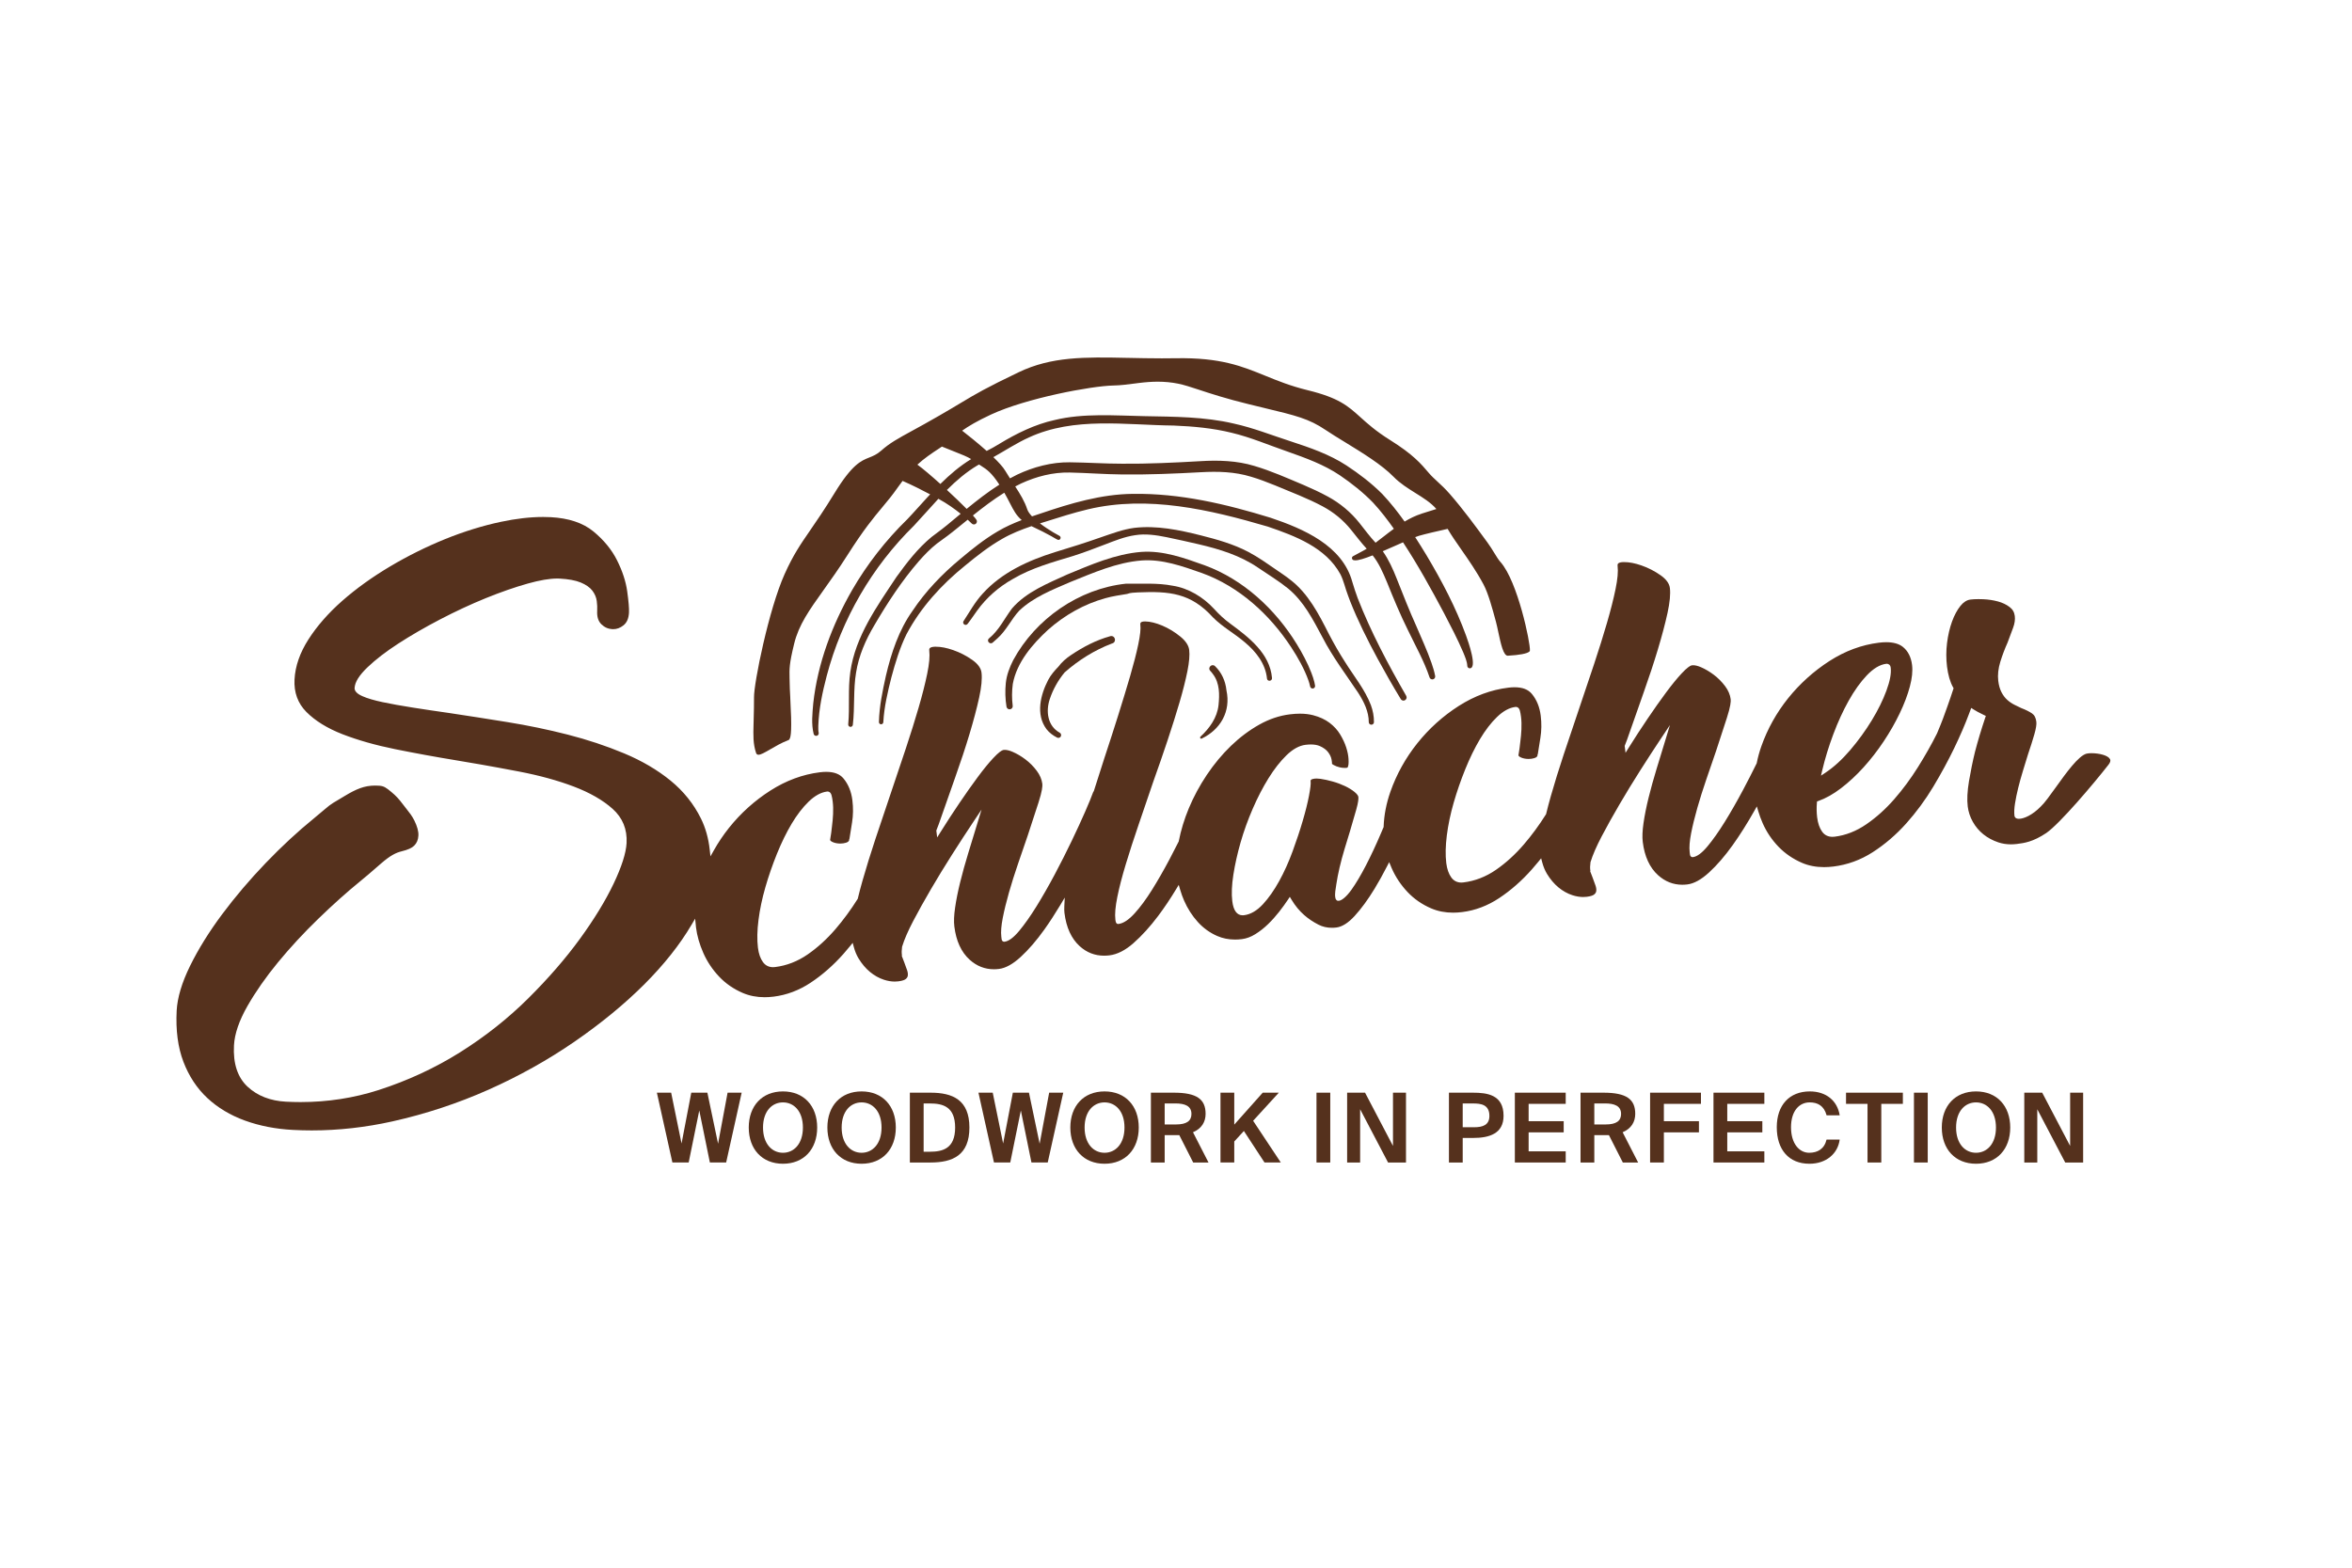<?xml version="1.0" encoding="UTF-8"?><svg id="Ebene_1" xmlns="http://www.w3.org/2000/svg" viewBox="0 0 850.39 566.93"><defs><style>.cls-1{fill:#55311d;stroke-width:0px;}</style></defs><path class="cls-1" d="m762.84,274.49c-.64-1.32-3.88-2.11-6.63-2.11-.72,0-1.34.06-1.76.16-2.93.71-7.47,7.04-11.11,12.13-2.19,3.05-4.08,5.69-5.49,7.01-2.97,3.06-6.1,4.43-7.89,4.43-1.37,0-1.58-.83-1.61-1.09-.15-1.22-.08-2.75.21-4.54.28-1.75.67-3.63,1.15-5.57.48-1.95,1.05-4,1.69-6.09.64-2.09,1.25-4.07,1.82-5.93.92-2.71,1.7-5.16,2.32-7.32.59-2.07.84-3.6.72-4.55-.18-1.45-.69-2.44-1.58-3.04-1.02-.68-2.32-1.33-3.85-1.91h-.03s-.02-.02-.02-.02c-.74-.34-1.54-.73-2.45-1.19-.92-.46-1.79-1.05-2.58-1.76-.82-.73-1.53-1.67-2.11-2.81-.57-1.13-.96-2.5-1.15-4.08-.26-2.13,0-4.46.76-6.93.74-2.38,1.62-4.7,2.61-6.9.74-1.96,1.41-3.75,2.01-5.39.56-1.51.76-2.93.6-4.21-.17-1.38-.79-2.46-1.91-3.29-1.2-.9-2.62-1.57-4.23-2-1.65-.44-3.41-.71-5.23-.79-.61-.03-1.21-.04-1.76-.04-1.1,0-2.09.05-2.93.16-1.28.16-2.5.93-3.6,2.3-1.18,1.47-2.21,3.38-3.04,5.67-.84,2.32-1.45,4.94-1.8,7.77-.35,2.83-.35,5.71,0,8.54.18,1.44.46,2.83.83,4.14.37,1.27.83,2.4,1.37,3.35l.17.29-.1.32c-.33,1.05-.66,2.05-.99,2.97-.33.93-.71,2.03-1.14,3.28-.43,1.27-.97,2.76-1.61,4.45-.54,1.43-1.26,3.2-2.12,5.26v.02s-.02.02-.02.02l-.05.1-.05.11c-1.94,3.87-4.24,7.92-6.82,12.04-2.59,4.13-5.46,8.02-8.54,11.54-3.08,3.54-6.47,6.59-10.06,9.06-3.64,2.51-7.5,4.03-11.49,4.52-.28.03-.55.05-.81.05-1.59,0-2.84-.62-3.72-1.85-.94-1.29-1.54-3.04-1.81-5.19-.21-1.72-.24-3.49-.09-5.25l.04-.5.48-.17c2.65-.93,5.41-2.48,8.2-4.61,2.81-2.15,5.55-4.69,8.15-7.56,2.6-2.88,5.06-6.04,7.29-9.4,2.23-3.35,4.18-6.77,5.8-10.16,1.61-3.37,2.84-6.61,3.65-9.65.8-2.99,1.07-5.61.8-7.79-.35-2.86-1.47-5.07-3.33-6.56-1.4-1.12-3.42-1.69-6-1.69-.83,0-1.73.06-2.68.18-6.2.76-12.2,2.99-17.84,6.61-5.67,3.65-10.69,8.17-14.93,13.43-4.23,5.27-7.5,11.13-9.72,17.43-.68,1.93-1.24,3.95-1.65,6.01l-.02.1-.04.09c-1.55,3.16-3.21,6.4-4.93,9.63-2.22,4.17-4.44,8.05-6.6,11.53-2.18,3.51-4.26,6.45-6.18,8.76-2.06,2.47-3.81,3.77-5.35,3.96h-.05s-.06,0-.06,0c-.37,0-.84-.24-.92-.94l-.11-.92c-.2-1.67-.03-3.94.52-6.75.54-2.76,1.3-5.86,2.25-9.2.95-3.33,2.05-6.83,3.27-10.37,1.22-3.55,2.39-6.96,3.51-10.23,1.49-4.56,2.79-8.54,3.9-11.95,1.32-4.08,1.48-5.93,1.38-6.75-.2-1.61-.88-3.21-2.02-4.73-1.18-1.57-2.55-2.95-4.06-4.09-1.52-1.15-3.08-2.07-4.62-2.74-1.12-.49-2.09-.73-2.88-.73-.21,0-.41.02-.6.05-.57.19-1.65.86-3.59,2.95-1.66,1.78-3.55,4.1-5.6,6.87-2.07,2.79-4.3,5.95-6.62,9.38-2.32,3.42-4.63,6.98-6.87,10.56l-1.16,1.86-.27-2.18-.02-.13-.02-.19.07-.18.81-2.11c2.03-5.83,4.04-11.54,5.96-16.96,1.98-5.57,3.72-10.85,5.18-15.7,1.45-4.83,2.62-9.24,3.47-13.12.83-3.81,1.12-6.85.85-9.04-.2-1.62-1.32-3.16-3.33-4.58-2.14-1.51-4.48-2.72-6.97-3.58-2.3-.8-4.38-1.2-6.19-1.2-.13,0-.26,0-.4,0-.91.03-1.57.22-1.84.54-.06.07-.23.27-.17.81.25,2.04,0,4.81-.75,8.46-.73,3.54-1.77,7.64-3.09,12.18-1.32,4.53-2.88,9.52-4.64,14.83-1.73,5.23-3.55,10.65-5.41,16.11-1.79,5.27-3.61,10.67-5.55,16.52-1.78,5.37-3.36,10.47-4.7,15.18-.63,2.22-1.2,4.38-1.69,6.41l-.03.12-.07.11c-2.46,3.91-5.15,7.57-8,10.88-3.08,3.58-6.46,6.66-10.05,9.14-3.64,2.51-7.59,4.04-11.75,4.55-.25.03-.51.05-.75.05-1.54,0-2.76-.62-3.65-1.85-.93-1.29-1.54-3.03-1.81-5.18-.35-2.87-.28-6.25.2-10.06.48-3.8,1.32-7.77,2.48-11.8,1.16-4.03,2.57-8.1,4.19-12.11,1.62-4,3.4-7.66,5.31-10.86,1.92-3.22,3.99-5.92,6.15-8,2.23-2.16,4.48-3.39,6.67-3.65.06,0,.11-.01.17-.01.4,0,1.11.18,1.44,1.35.17.61.31,1.37.42,2.28.17,1.36.21,2.87.14,4.48-.08,1.58-.21,3.09-.4,4.48-.16,1.62-.38,3.21-.64,4.68l-.04.24c.04.18.17.37.54.58.67.38,1.5.62,2.46.7.23.02.47.03.69.03.72,0,1.42-.1,2.06-.3.78-.24,1.03-.59,1.13-.87-.03-.27.04-.47.13-.6.2-1.28.51-3.22.93-5.83.42-2.61.46-5.32.12-8.05-.38-3.11-1.45-5.75-3.19-7.86-1.34-1.63-3.4-2.42-6.29-2.42-.7,0-1.46.05-2.26.15-6.2.76-12.23,2.99-17.91,6.62-5.71,3.65-10.75,8.19-14.98,13.5-4.23,5.31-7.5,11.2-9.71,17.49-1.48,4.21-2.31,8.47-2.45,12.64v.14s-.06.13-.06.13l-.11.25c-.28.66-.56,1.33-.85,2-1.77,4.14-3.58,8.02-5.39,11.52-1.82,3.51-3.57,6.46-5.22,8.78-1.79,2.51-3.69,4.14-4.84,4,0,0-.36.04-.67-.35-.2-.26-.25-.35-.34-.84-.24-1.37.1-2.94.38-4.83.27-1.82.66-3.83,1.16-5.98.5-2.14,1.09-4.35,1.76-6.57.64-2.16,1.3-4.32,1.96-6.43.89-2.97,1.66-5.64,2.3-7.91.78-2.75.85-4.03.78-4.63-.04-.34-.31-.93-1.34-1.78-.93-.77-2.09-1.49-3.45-2.14-1.37-.65-2.88-1.22-4.48-1.67-1.61-.45-3.1-.78-4.42-.97-.51-.07-.98-.11-1.41-.11-.6,0-1.12.07-1.55.21-.62.21-.64.48-.61.78.11.88-.09,2.61-.6,5.28-.49,2.57-1.25,5.62-2.27,9.08-1.01,3.45-2.24,7.14-3.64,10.96-1.41,3.86-3.04,7.48-4.85,10.76-1.82,3.31-3.8,6.13-5.88,8.38-2.17,2.35-4.48,3.69-6.86,3.98-.16.02-.31.03-.46.03-2.09,0-3.36-1.72-3.77-5.13-.32-2.62-.19-5.85.4-9.59.58-3.71,1.46-7.64,2.62-11.69,1.16-4.05,2.64-8.14,4.39-12.17,1.74-4.02,3.66-7.72,5.7-11,2.04-3.29,4.21-6.06,6.44-8.24,2.31-2.26,4.64-3.55,6.92-3.83.68-.08,1.32-.13,1.92-.13,1.3,0,2.41.2,3.31.6,1.3.58,2.3,1.32,2.96,2.2.66.88,1.08,1.78,1.24,2.68.14.81.18,1.26.15,1.55.08.07.25.2.58.39.66.37,1.39.65,2.19.84.62.15,1.23.22,1.83.22.17,0,.34,0,.52-.02.24-.02.41-.06.53-.14l.19-.52c.11-.32.23-1.01.14-2.54-.07-1.26-.35-2.67-.84-4.2-.49-1.53-1.23-3.12-2.2-4.72-.95-1.57-2.24-2.98-3.84-4.19-1.59-1.2-3.58-2.12-5.92-2.73-1.42-.37-3.03-.56-4.77-.56-1.14,0-2.36.08-3.64.24-3.76.46-7.48,1.71-11.06,3.72-3.6,2.02-7.05,4.6-10.23,7.67-3.19,3.08-6.13,6.61-8.73,10.49-2.6,3.88-4.8,7.97-6.54,12.15-1.62,3.91-2.84,7.9-3.61,11.85l-.02.1-.05.09c-1.08,2.15-2.18,4.3-3.29,6.39-2.11,3.97-4.24,7.68-6.33,11.03-2.11,3.37-4.21,6.22-6.24,8.45-2.16,2.38-4.08,3.65-5.88,3.87h-.05s-.05,0-.05,0c-.82,0-.93-.92-1.01-1.59-.24-1.93,0-4.69.71-8.19.69-3.44,1.73-7.43,3.07-11.86,1.34-4.43,2.9-9.24,4.63-14.29,1.93-5.64,3.66-10.7,5.28-15.48,1.81-5.06,3.56-10.1,5.19-15,1.65-4.96,3.1-9.58,4.32-13.73,1.22-4.17,2.18-7.96,2.85-11.29.65-3.25.87-5.84.64-7.68-.2-1.63-1.28-3.26-3.21-4.83-2.04-1.66-4.24-2.99-6.53-3.96-2.28-.96-4.34-1.47-6.12-1.5h-.12c-.76,0-1.3.14-1.53.4-.05.06-.22.24-.15.79.19,1.51-.07,3.87-.77,7.2-.67,3.2-1.66,7.02-2.92,11.36-1.27,4.33-2.72,9.1-4.31,14.17-1.61,5.12-3.31,10.39-5.06,15.67-1.13,3.46-2.31,7.16-3.72,11.64l-.04.14-.09.11c-.07.09-.13.19-.17.3-.54,1.52-1.5,3.87-2.86,6.98-1.35,3.09-2.99,6.66-4.89,10.62-1.88,3.93-3.96,8.03-6.17,12.2-2.23,4.18-4.45,8.05-6.6,11.53-2.18,3.51-4.26,6.45-6.18,8.76-2.06,2.47-3.81,3.77-5.35,3.96h-.05s-.06,0-.06,0c-.37,0-.84-.24-.92-.93l-.11-.93c-.2-1.67-.03-3.94.52-6.75.54-2.76,1.3-5.86,2.25-9.2.95-3.33,2.05-6.82,3.27-10.37,1.22-3.55,2.39-6.96,3.51-10.23,1.49-4.56,2.79-8.54,3.9-11.94,1.32-4.08,1.48-5.93,1.38-6.75-.2-1.61-.88-3.21-2.02-4.73-1.18-1.57-2.55-2.95-4.06-4.09-1.52-1.15-3.08-2.07-4.62-2.74-1.12-.49-2.09-.73-2.88-.73-.21,0-.41.02-.6.05-.57.19-1.65.86-3.59,2.95-1.66,1.78-3.55,4.09-5.6,6.87-2.07,2.79-4.3,5.95-6.62,9.38-2.32,3.42-4.63,6.98-6.87,10.56l-1.16,1.86-.27-2.18-.02-.13-.02-.19.07-.18.81-2.11c2.03-5.82,4.03-11.53,5.96-16.96,1.98-5.57,3.72-10.85,5.18-15.7,1.45-4.83,2.62-9.24,3.47-13.12.83-3.8,1.12-6.85.85-9.04-.2-1.62-1.32-3.16-3.33-4.58-2.14-1.51-4.48-2.72-6.97-3.58-2.3-.8-4.38-1.2-6.19-1.2-.13,0-.26,0-.39,0-.91.03-1.57.22-1.84.54-.06.07-.23.27-.17.81.25,2.04,0,4.81-.75,8.46-.73,3.55-1.77,7.65-3.09,12.18-1.32,4.54-2.88,9.53-4.64,14.83-1.72,5.19-3.54,10.61-5.41,16.11-1.77,5.21-3.59,10.61-5.55,16.52-1.78,5.37-3.36,10.48-4.7,15.18-.63,2.21-1.2,4.37-1.69,6.41l-.03.12-.07.11c-2.46,3.91-5.15,7.57-8,10.88-3.08,3.58-6.46,6.66-10.05,9.14-3.64,2.51-7.59,4.04-11.75,4.55-.25.03-.51.05-.75.05-1.53,0-2.76-.62-3.65-1.85-.94-1.29-1.54-3.03-1.81-5.18-.35-2.86-.29-6.25.2-10.06.48-3.79,1.32-7.77,2.48-11.8,1.16-4.03,2.57-8.1,4.19-12.11,1.62-4,3.4-7.66,5.31-10.86,1.92-3.22,3.99-5.91,6.15-8,2.23-2.16,4.48-3.39,6.67-3.66.06,0,.11-.01.17-.01.4,0,1.11.18,1.44,1.35.17.61.31,1.38.42,2.28.17,1.36.21,2.87.14,4.48-.08,1.58-.21,3.08-.4,4.48-.16,1.62-.38,3.21-.64,4.68l-.04.24c.04.18.17.37.54.58.67.38,1.5.62,2.46.7.23.02.47.03.69.03.72,0,1.42-.1,2.06-.3.78-.24,1.03-.59,1.13-.87-.03-.27.04-.46.13-.6.2-1.28.51-3.22.93-5.83.42-2.61.46-5.32.12-8.05-.38-3.11-1.45-5.75-3.19-7.86-1.34-1.63-3.4-2.42-6.29-2.42-.7,0-1.46.05-2.26.15-6.2.76-12.23,2.99-17.91,6.62-5.71,3.65-10.75,8.19-14.98,13.5-2.05,2.58-3.9,5.33-5.49,8.17l-1.19,2.12-.27-2.42c-.45-4.13-1.52-7.92-3.17-11.26-2.62-5.3-6.33-9.92-11.02-13.74-4.73-3.85-10.36-7.16-16.74-9.82-6.41-2.68-13.27-4.96-20.38-6.78-7.12-1.82-14.44-3.34-21.76-4.52-7.33-1.19-14.39-2.29-20.99-3.28-4.72-.67-9.23-1.34-13.4-2-4.13-.65-7.75-1.3-10.77-1.94-3.07-.65-5.51-1.36-7.23-2.12-.75-.33-3.02-1.32-2.94-2.99.11-2.16,1.66-4.63,4.73-7.56,2.91-2.78,6.66-5.66,11.14-8.56,4.46-2.89,9.53-5.82,15.06-8.71,5.53-2.88,11.07-5.46,16.47-7.66,5.4-2.19,10.52-3.98,15.23-5.3,4.29-1.2,7.85-1.81,10.59-1.81.31,0,.61,0,.91.02,3.19.17,5.75.64,7.62,1.41,1.91.79,3.33,1.79,4.22,2.96.89,1.17,1.42,2.44,1.59,3.76.16,1.22.21,2.42.15,3.54-.11,2.15.38,3.73,1.5,4.83,1.15,1.13,2.46,1.71,4,1.79.1,0,.2,0,.3,0,1.32,0,2.53-.45,3.7-1.38,1.23-.98,1.89-2.49,2-4.64.08-1.44-.14-4.02-.64-7.64-.5-3.59-1.74-7.39-3.69-11.27-1.94-3.86-4.83-7.38-8.61-10.47-3.73-3.04-8.89-4.76-15.35-5.1-.9-.05-1.83-.07-2.76-.07-4.66,0-9.8.59-15.3,1.76-6.62,1.41-13.4,3.51-20.16,6.25-6.77,2.75-13.46,6.07-19.89,9.89-6.43,3.82-12.24,8-17.27,12.42-5.01,4.41-9.13,9.11-12.24,13.97-3.08,4.81-4.77,9.68-5.02,14.46-.25,4.69,1.2,8.65,4.3,11.77,3.18,3.2,7.57,5.91,13.04,8.04,5.54,2.15,11.95,3.97,19.06,5.41,7.17,1.45,14.67,2.82,22.3,4.07l.46.08c3.81.63,10.89,1.81,21.98,3.93,7.37,1.41,14.04,3.24,19.81,5.43,5.82,2.21,10.55,4.92,14.05,8.06,3.62,3.24,5.32,7.39,5.06,12.35-.19,3.63-1.78,8.6-4.71,14.76-2.91,6.11-7.01,12.82-12.18,19.93-5.17,7.11-11.48,14.37-18.74,21.58-7.28,7.22-15.55,13.76-24.58,19.43-9.03,5.67-18.96,10.27-29.49,13.66-8.95,2.88-18.43,4.34-28.16,4.34-1.75,0-3.54-.05-5.31-.14-5.64-.3-10.31-2.12-13.87-5.43-3.6-3.35-5.26-8.37-4.91-14.92.22-4.18,1.86-8.97,4.87-14.24,2.98-5.2,6.7-10.53,11.08-15.85,4.38-5.32,9.27-10.61,14.54-15.71,5.25-5.09,10.37-9.67,15.23-13.63q2.4-1.96,2.81-2.34c.42-.4.52-.44,4.66-4.03,3.44-2.98,5.41-3.9,7.48-4.41,2.26-.56,3.64-1.18,4.48-2.02.95-.94,1.45-2.14,1.53-3.68.08-1.47-.42-3.3-1.47-5.43-.8-1.61-1.73-2.79-2.82-4.16-.38-.48-.79-.99-1.2-1.54-1.64-2.18-2.57-3.17-4.3-4.62-1.83-1.53-2.67-2.12-4.29-2.25-.52-.04-1.02-.06-1.5-.06-3.96,0-6.86,1.21-11.28,3.89-4.07,2.47-4.39,2.44-7.05,4.73-1.08.93-2.31,1.98-3.96,3.32-5.75,4.67-11.59,10.08-17.34,16.07-5.75,5.99-11.06,12.24-15.78,18.57-4.7,6.31-8.6,12.59-11.58,18.66-2.96,6.03-4.58,11.47-4.83,16.17-.37,7.05.45,13.27,2.44,18.48,1.99,5.2,4.89,9.61,8.64,13.1,3.75,3.5,8.33,6.25,13.6,8.16,5.3,1.92,11.14,3.06,17.37,3.38,2.25.12,4.53.18,6.78.18,9.66,0,19.49-1.1,29.21-3.27,12-2.68,23.68-6.54,34.72-11.46,11.05-4.92,21.51-10.77,31.09-17.37,9.59-6.61,18.07-13.58,25.22-20.72,7.14-7.14,12.89-14.4,17.1-21.57l.04-.06.04-.07,1.21-2.06.24,2.38c.01.11.02.23.03.34.01.15.02.3.04.44.37,2.99,1.26,6.1,2.65,9.25,1.38,3.13,3.3,6,5.69,8.53,2.38,2.52,5.26,4.51,8.55,5.92,2.39,1.03,5.05,1.55,7.92,1.55,1.05,0,2.14-.07,3.26-.21,4.71-.58,9.21-2.28,13.39-5.05,4.23-2.8,8.21-6.3,11.85-10.4.73-.83,1.49-1.72,2.39-2.82l.96-1.18.39,1.47c.41,1.55.99,2.94,1.71,4.14,1.19,1.96,2.58,3.61,4.15,4.91,1.56,1.29,3.27,2.25,5.07,2.83,1.33.43,2.63.65,3.88.65.44,0,.87-.03,1.3-.08,1.57-.19,2.31-.55,2.65-.82.45-.35.7-.76.77-1.24.08-.56,0-1.22-.25-1.96-.29-.86-.63-1.8-1.01-2.79l-1.01-2.64.25.19-.1-.27-.03-.09v-.1c-.1-.69-.07-1.59.08-2.75v-.07s.03-.06.03-.06c.78-2.55,2.14-5.68,4.03-9.28,1.89-3.6,4.04-7.46,6.4-11.49,2.37-4.05,4.92-8.24,7.59-12.43,2.65-4.17,5.26-8.18,7.74-11.9l2.94-4.41-1.54,5.06c-1.08,3.53-2.17,7.11-3.28,10.74-1.1,3.59-2.07,7.1-2.9,10.45-.82,3.33-1.44,6.43-1.84,9.21-.4,2.74-.49,5.03-.27,6.81.64,5.25,2.51,9.3,5.55,12.03,2.54,2.29,5.48,3.44,8.75,3.44.6,0,1.23-.04,1.86-.12,2.37-.29,4.99-1.74,7.79-4.3,2.88-2.64,5.77-5.98,8.59-9.94,1.91-2.69,3.86-5.68,5.78-8.88l1.6-2.68-.16,3.12c-.05.95-.03,1.77.05,2.43.65,5.25,2.5,9.3,5.52,12.03,2.51,2.28,5.47,3.43,8.8,3.43.63,0,1.29-.04,1.95-.12,2.83-.35,5.75-1.83,8.68-4.42,3.02-2.66,6.02-5.97,8.94-9.85,2.22-2.96,4.41-6.22,6.51-9.7l.92-1.52.5,1.71c.41,1.42.89,2.72,1.44,3.99,1.26,2.88,2.92,5.47,4.93,7.69,1.99,2.21,4.35,3.92,7.03,5.09,1.96.86,4.13,1.3,6.45,1.3.8,0,1.64-.05,2.49-.16,1.64-.2,3.27-.81,4.86-1.8,1.65-1.03,3.2-2.25,4.62-3.64,1.44-1.4,2.78-2.9,3.99-4.45,1.22-1.56,2.28-3.03,3.17-4.37l.68-1.03.64,1.06c1.3,2.17,2.84,4.03,4.57,5.54,1.46,1.29,3.19,2.46,5.17,3.47,1.46.75,3.08,1.12,4.82,1.12.53,0,1.08-.03,1.63-.1,2.09-.26,4.31-1.66,6.61-4.18,2.4-2.62,4.82-5.93,7.2-9.84,1.48-2.43,3-5.16,4.52-8.13l.76-1.49.65,1.55.08.2c.07.17.15.35.22.52,1.38,3.13,3.3,6,5.69,8.53,2.38,2.52,5.26,4.51,8.55,5.92,2.39,1.03,5.05,1.55,7.92,1.55,1.05,0,2.14-.07,3.26-.21,4.71-.58,9.21-2.28,13.39-5.05,4.23-2.8,8.21-6.3,11.84-10.4.74-.83,1.49-1.72,2.39-2.82l.96-1.18.39,1.47c.41,1.55.99,2.94,1.71,4.14,1.19,1.96,2.58,3.61,4.15,4.91,1.56,1.29,3.27,2.25,5.07,2.83,1.33.43,2.63.65,3.88.65.44,0,.87-.03,1.3-.08,1.57-.19,2.31-.55,2.65-.82.45-.35.7-.76.77-1.24.08-.56,0-1.22-.25-1.96-.29-.87-.63-1.81-1.01-2.79l-1.01-2.63.25.19-.11-.28-.03-.09v-.1c-.1-.69-.07-1.59.08-2.75v-.07s.03-.06.03-.06c.78-2.55,2.14-5.68,4.03-9.28,1.89-3.6,4.04-7.46,6.4-11.49,2.37-4.06,4.93-8.24,7.59-12.43,2.65-4.17,5.26-8.18,7.74-11.9l2.94-4.41-1.54,5.07c-1.08,3.53-2.17,7.11-3.28,10.74-1.1,3.59-2.07,7.11-2.9,10.45-.82,3.32-1.44,6.42-1.84,9.21-.4,2.74-.49,5.03-.27,6.81.64,5.25,2.51,9.3,5.55,12.03,2.54,2.29,5.48,3.44,8.75,3.44.6,0,1.23-.04,1.86-.12,2.37-.29,4.99-1.74,7.79-4.3,2.88-2.64,5.77-5.98,8.59-9.94,2.64-3.7,5.26-7.87,7.81-12.37l.9-1.6.52,1.76c.43,1.45.97,2.9,1.6,4.34,1.38,3.13,3.29,5.97,5.68,8.46,2.38,2.47,5.25,4.44,8.54,5.86,2.37,1.02,5.05,1.54,7.94,1.54,1.08,0,2.21-.07,3.37-.21,5.06-.62,9.84-2.36,14.2-5.16,4.4-2.82,8.47-6.31,12.11-10.37,3.65-4.07,6.95-8.55,9.81-13.31,2.86-4.77,5.41-9.47,7.58-13.96,2.15-4.48,3.94-8.6,5.3-12.27l.52-1.39.34-.9.81.52c.6.38,1.08.67,1.52.9.81.43,1.59.83,2.32,1.17l.63.29-.22.66c-1.43,4.26-2.68,8.42-3.7,12.35-.83,3.38-1.55,6.96-2.17,10.6-.6,3.61-.76,6.69-.45,9.16.24,1.92.85,3.78,1.83,5.52.98,1.75,2.26,3.27,3.81,4.52,1.56,1.26,3.39,2.24,5.44,2.93,1.41.47,2.93.71,4.53.71.7,0,1.44-.05,2.18-.14,2.57-.32,5.77-.71,10.64-3.98,4.91-3.41,17.06-17.76,22.47-24.69.63-.8.82-1.47.56-1.99Zm-103.99,4.09c1-4.26,2.35-8.65,4.01-13.07,1.66-4.43,3.53-8.51,5.56-12.13,2.04-3.64,4.23-6.71,6.53-9.13,2.38-2.5,4.74-3.92,7.03-4.2.07,0,.14-.01.21-.01.6,0,1.29.37,1.41,1.4.26,2.08-.25,4.81-1.55,8.34-1.26,3.41-3.03,7.02-5.28,10.71-2.24,3.69-4.86,7.3-7.76,10.71-2.93,3.44-5.95,6.2-8.97,8.21l-1.64,1.09.45-1.92Z"/><path class="cls-1" d="m259.62,413.64l3.45-18.5h5.09l-5.61,25.25h-5.89l-3.83-18.81-3.83,18.81h-5.89l-5.61-25.25h5.16l3.76,18.39,3.52-18.39h5.82l3.87,18.5Z"/><path class="cls-1" d="m283.09,420.85c-7.52,0-12.37-5.26-12.37-13.1s4.84-13.06,12.37-13.06,12.37,5.22,12.37,13.06-4.84,13.1-12.37,13.1Zm0-3.97c3.94,0,7.21-3.2,7.21-9.13s-3.27-9.09-7.21-9.09-7.21,3.17-7.21,9.09,3.27,9.13,7.21,9.13Z"/><path class="cls-1" d="m311.52,420.85c-7.52,0-12.37-5.26-12.37-13.1s4.84-13.06,12.37-13.06,12.37,5.22,12.37,13.06-4.84,13.1-12.37,13.1Zm0-3.97c3.94,0,7.21-3.2,7.21-9.13s-3.27-9.09-7.21-9.09-7.21,3.17-7.21,9.09,3.27,9.13,7.21,9.13Z"/><path class="cls-1" d="m336.46,395.15c8.01,0,14.04,2.61,14.04,12.61s-6.03,12.64-14.04,12.64h-7.49v-25.25h7.49Zm-.21,3.9h-2.3v17.45h2.3c4.6,0,9.09-1.15,9.09-8.74s-4.49-8.71-9.09-8.71Z"/><path class="cls-1" d="m375.89,413.64l3.45-18.5h5.09l-5.61,25.25h-5.89l-3.83-18.81-3.83,18.81h-5.89l-5.61-25.25h5.16l3.76,18.39,3.52-18.39h5.82l3.87,18.5Z"/><path class="cls-1" d="m399.36,420.85c-7.52,0-12.37-5.26-12.37-13.1s4.84-13.06,12.37-13.06,12.37,5.22,12.37,13.06-4.84,13.1-12.37,13.1Zm0-3.97c3.94,0,7.21-3.2,7.21-9.13s-3.27-9.09-7.21-9.09-7.21,3.17-7.21,9.09,3.27,9.13,7.21,9.13Z"/><path class="cls-1" d="m426.39,410.51h-5.29v9.89h-4.98v-25.25h8.29c8.33,0,11.49,2.37,11.49,7.66,0,2.89-1.43,5.33-4.56,6.65l5.61,10.94h-5.54l-5.02-9.89Zm-5.29-11.46v7.59h4.11c3.87,0,5.57-1.32,5.57-3.8,0-2.93-2.44-3.8-5.82-3.8h-3.87Z"/><path class="cls-1" d="m446.25,406.71l10.31-11.57h5.82l-9.3,10.17,10,15.08h-5.89l-7.45-11.39-3.48,3.8v7.59h-4.98v-25.25h4.98v11.57Z"/><path class="cls-1" d="m480.97,420.4h-4.98v-25.25h4.98v25.25Z"/><path class="cls-1" d="m501.87,420.4l-10.1-19.26v19.26h-4.7v-25.25h6.48l10.1,19.26v-19.26h4.7v25.25h-6.48Z"/><path class="cls-1" d="m532.52,395.15c5.19,0,11.11.73,11.11,8.36,0,6.44-5.16,8.01-10.97,8.01h-3.8v8.88h-4.98v-25.25h8.64Zm-3.66,3.9v8.6h4.11c3.1,0,5.54-.77,5.54-4.11,0-4.15-3.17-4.49-5.89-4.49h-3.76Z"/><path class="cls-1" d="m547.71,395.15h18.39v4.04h-13.41v6.27h12.68v4.04h-12.68v6.86h13.41v4.04h-18.39v-25.25Z"/><path class="cls-1" d="m581.74,410.51h-5.3v9.89h-4.98v-25.25h8.29c8.33,0,11.49,2.37,11.49,7.66,0,2.89-1.43,5.33-4.56,6.65l5.61,10.94h-5.54l-5.02-9.89Zm-5.3-11.46v7.59h4.11c3.87,0,5.57-1.32,5.57-3.8,0-2.93-2.44-3.8-5.82-3.8h-3.87Z"/><path class="cls-1" d="m596.61,395.15h18.39v4.04h-13.41v6.27h12.68v4.04h-12.68v10.9h-4.98v-25.25Z"/><path class="cls-1" d="m619.53,395.15h18.39v4.04h-13.41v6.27h12.68v4.04h-12.68v6.86h13.41v4.04h-18.39v-25.25Z"/><path class="cls-1" d="m665.16,412.11c-.66,5.09-4.88,8.74-10.94,8.74-7.49,0-11.81-5.15-11.81-13.2s4.6-12.96,11.95-12.96c5.92,0,9.96,3.38,10.8,8.64h-4.74c-.94-3.52-3.31-4.67-6.1-4.67-3.83,0-6.76,3.14-6.76,8.99s2.93,9.23,6.58,9.23c3,0,5.47-1.36,6.27-4.77h4.74Z"/><path class="cls-1" d="m675.22,399.19h-7.77v-4.04h20.55v4.04h-7.8v21.21h-4.98v-21.21Z"/><path class="cls-1" d="m696.99,420.4h-4.98v-25.25h4.98v25.25Z"/><path class="cls-1" d="m714.45,420.85c-7.52,0-12.37-5.26-12.37-13.1s4.84-13.06,12.37-13.06,12.37,5.22,12.37,13.06-4.84,13.1-12.37,13.1Zm0-3.97c3.94,0,7.21-3.2,7.21-9.13s-3.27-9.09-7.21-9.09-7.21,3.17-7.21,9.09,3.27,9.13,7.21,9.13Z"/><path class="cls-1" d="m746.7,420.4l-10.1-19.26v19.26h-4.7v-25.25h6.48l10.1,19.26v-19.26h4.7v25.25h-6.48Z"/><path class="cls-1" d="m348.42,224.55c2.14-3.28,4.15-6.93,6.88-9.87,6.88-7.64,16.51-12.01,26.14-15.01,5.54-1.66,11.47-3.55,16.91-5.47,3.82-1.3,7.65-2.75,11.72-3.3,8.12-.95,16.26.74,24.07,2.7,5.83,1.47,11.8,3.14,17.19,5.98,3.59,1.88,6.87,4.24,10.18,6.51,1.43,1.01,3.59,2.4,4.93,3.51,6.56,4.95,10.44,12.6,14.04,19.69,1.83,3.5,3.76,6.9,5.9,10.2,3.14,5.05,7.1,9.81,9.28,15.49.72,1.95,1.14,4.07,1.11,6.18,0,.51-.43.93-.95.92-.51,0-.92-.42-.92-.93,0-3.76-1.7-7.28-3.79-10.55-4.37-6.54-9.3-13.03-12.93-20.08-3.47-6.47-6.75-13-12.46-17.7-3.37-2.72-7.28-5.1-10.85-7.53-6.51-4.44-13.91-6.69-21.53-8.48-3.83-.91-7.7-1.73-11.51-2.54-3.81-.77-7.68-1.34-11.41-.73-3.82.55-7.45,2.03-11.08,3.43-3.71,1.43-7.46,2.85-11.27,4.07-7.48,2.27-15.12,4.35-21.87,8.35-5.07,2.84-9.47,6.68-12.88,11.39-1.16,1.57-2.21,3.23-3.49,4.86-.31.39-.87.45-1.25.15-.38-.3-.45-.84-.18-1.22h0Z"/><path class="cls-1" d="m357.62,230.85c3.66-3.05,5.46-7.04,8.26-10.79,5.21-6.05,13.03-9.1,19.95-12.29,8.55-3.53,17.35-7.42,26.77-8.18,7.97-.59,15.6,2.21,22.94,4.83,14.02,5.14,25.54,15.87,33.29,28.46,2.01,3.26,3.92,6.84,5.3,10.41.43,1.1.82,2.24,1.1,3.4,0,0,.24,1.23.24,1.23.1.49-.22.96-.71,1.06-.55.11-1.01-.29-1.09-.82-.17-.67-.32-1.43-.58-2.06-1.49-4.19-3.78-8.26-6.22-11.99-7.77-11.9-18.88-22.04-32.35-26.9-7.01-2.45-14.25-5.07-21.74-4.53-9.01.7-17.45,4.44-25.83,7.81-6.58,2.84-13.34,5.49-18.46,10.37-2.83,3.04-4.63,7.11-7.8,9.94,0,0-1.77,1.58-1.77,1.58-.94.86-2.4-.58-1.34-1.53h0Z"/><path class="cls-1" d="m458.09,245.36c-.54-5.35-3.99-9.75-8.04-13.11-3.64-3.13-8.05-5.51-11.48-8.97-8-8.86-15.77-9.53-27.09-9.05-1.34.11-2.68.05-3.96.56-2.58.43-5.26.8-7.79,1.52-7.71,2.11-14.81,6.14-20.8,11.45-5.71,5.26-11.31,11.8-12.74,19.57-.35,2.6-.37,5.29-.04,7.91.09.62-.35,1.2-.98,1.27-.61.08-1.16-.34-1.26-.94-.46-2.83-.54-5.69-.25-8.55.3-2.92,1.37-5.69,2.67-8.27,8.1-14.97,23.78-25.87,40.77-27.67,5.68.11,11.26-.37,16.92.74,5.69.87,11.01,4.12,14.86,8.29,1.83,2.02,3.73,3.82,5.96,5.44,6.62,4.88,14.31,10.72,15.07,19.64.08,1.19-1.66,1.39-1.83.19h0Z"/><path class="cls-1" d="m542.54,203.28c-.75-.85-1.47-2.01-2.29-3.36-.7-1.15-1.5-2.44-2.45-3.74l-.5-.68c-3.69-5.05-8.29-11.33-13.05-16.79-1.67-1.92-3.19-3.33-4.55-4.58-1.16-1.07-2.16-1.99-3.05-3.04-2.94-3.47-5.73-6.74-14.06-11.96-5.13-3.21-8.11-5.9-10.73-8.26-4.5-4.06-7.75-6.99-19.03-9.75-6.29-1.54-10.96-3.45-15.48-5.29-8.28-3.38-16.08-6.56-32.15-6.28-1.68.03-3.36.04-5.14.04-4.3,0-8.32-.09-12.21-.17h-.16c-15.63-.34-27.54-.48-39.37,5.19-12.08,5.8-15.25,7.69-20.99,11.13-2.08,1.25-4.44,2.66-7.68,4.53-4.1,2.37-7.28,4.11-9.84,5.51-5.21,2.85-8.09,4.42-11.21,7.19-1.58,1.4-2.99,1.96-4.35,2.5-2.88,1.14-6.14,2.43-12.49,12.81-3.73,6.09-6.57,10.21-8.85,13.52-3.53,5.13-6.09,8.83-9.23,15.82-5.73,12.75-11.15,39.51-11.06,44.6.03,1.95-.06,5.37-.15,9l-.02.7c-.11,4.07-.19,7.02.9,10.34.15.48.46.62.66.66.03,0,.1.02.23.02.84,0,2.13-.73,4.18-1.92,1.82-1.06,4.07-2.38,6.63-3.38l.2-.08.13-.17c.66-.86.97-3.73.35-14.93v-.17c-.08-1.27-.14-2.36-.16-3.14-.03-1.12-.06-2.05-.07-2.68,0-.44-.02-.84-.03-1.23-.08-3.31-.13-5.14,1.67-12.47,1.67-6.84,5.44-12.11,10.65-19.41,2.55-3.57,5.44-7.62,8.57-12.55,5.94-9.36,9.52-13.63,12.68-17.42,1.84-2.2,3.57-4.27,5.54-7.09.6-.86,1.18-1.64,1.75-2.39,3.45,1.49,7.08,3.34,9.97,4.87-.35.37-.7.75-1.05,1.12-2.45,2.64-4.8,5.37-7.21,7.88-7.73,7.53-14.55,16.26-19.97,25.64-7.2,12.57-12.43,26.44-14.03,40.9-.31,3.72-.76,7.41.15,11.13.14.46.61.75,1.08.65.51-.1.83-.6.73-1.1-.17-.7-.14-1.62-.14-2.5.21-6.14,1.5-12.21,3.06-18.14,5.4-20.51,16.38-39.4,31.51-54.25,2.99-3.18,5.87-6.52,8.85-9.73,3.17,1.71,5.96,3.73,8.06,5.42-1.02.85-2.05,1.7-3.07,2.55-2.47,2.11-4.77,3.85-7.43,5.82-5.05,4.17-8.96,9.28-12.74,14.51-7.02,10.6-14.81,21.38-16.66,34.29-.92,6.33-.17,12.69-.76,18.98-.04.45.29.86.74.91.46.05.88-.28.93-.74.74-6.4.13-12.77,1.16-18.85.96-6.1,3.44-11.83,6.63-17.18,4.73-8.1,9.9-16.01,16.04-23.1,2.04-2.32,4.2-4.56,6.56-6.41,2.45-1.73,5.2-3.79,7.57-5.75,1.18-.96,2.37-1.93,3.56-2.89.93.84,1.46,1.38,1.47,1.39.21.22.5.33.78.33.23,0,.45-.07.65-.21.44-.32.57-.92.31-1.4-.17-.32-.64-.89-1.32-1.64,3.66-2.93,7.41-5.78,11.35-8.23.83,1.44,1.48,2.69,2.06,3.83,1.31,2.55,2.29,4.43,4.24,6.07-2.98,1.14-5.91,2.44-8.66,4.07-4.96,2.91-9.38,6.47-13.66,10.08-6.49,5.39-12.48,11.63-17.18,18.7-4.94,6.94-7.68,15.24-9.61,23.47-1.22,5.54-2.38,11-2.52,16.73,0,.43.33.79.76.8.45.02.83-.35.83-.8.29-5.43,1.59-10.94,2.93-16.23,1.42-5.29,3.04-10.64,5.45-15.54,5.14-9.69,12.69-17.97,21.23-24.85,4.27-3.52,8.63-6.94,13.34-9.62,3.33-1.93,6.92-3.35,10.62-4.61.13.06.25.12.39.19,2.56,1.17,4.99,2.45,6.68,3.38,1.28.77,2.19,1.25,2.32,1.31.12.06.24.09.36.09.27,0,.54-.14.68-.4.21-.37.08-.83-.28-1.05-.02-.01-.92-.54-2.34-1.32-1.45-.87-3.17-1.99-4.75-3.2.5-.16,1-.32,1.5-.47,5.34-1.67,10.6-3.38,15.93-4.64,21.58-5.12,44.03.13,64.92,6.26,9.95,3.4,21.01,7.56,26.27,17.23,1.23,2.4,1.77,5.18,2.76,7.69l.74,2c2.84,7.18,6.32,14.14,9.98,20.9,2.68,4.92,5.44,9.77,8.36,14.57.9,1.3,2.64.08,1.96-1.18-6.56-11.42-12.78-23.1-17.55-35.35-.72-1.86-1.35-3.95-1.93-5.83-3.59-13.21-17.74-19.24-29.55-23.22-16.18-4.97-32.72-8.89-49.83-8.64-11.35.11-22.48,3.42-33.07,7.02-1.12.36-2.24.74-3.36,1.12-.84-.89-1.48-1.77-1.74-2.59-.9-2.77-2.52-5.45-4.33-8.23.71-.38,1.43-.74,2.15-1.09,5.52-2.53,11.44-4.07,17.55-3.95,6.22.13,12.64.65,18.92.7,9.19.13,19.3-.3,28.52-.81,6.2-.34,12.18-.18,18.12,1.63,2.93.85,5.81,1.98,8.7,3.14,5.81,2.43,11.75,4.67,17.13,7.54,4.05,2.16,7.46,4.96,10.32,8.5,1.82,2.26,3.69,4.72,5.66,6.86-.36.22-.72.43-1.08.63l-3.84,2.07c-.28.15-.44.45-.4.76s.25.58.55.67c.18.05.39.08.64.08,1.25,0,3.39-.67,6.28-1.81,2.29,2.86,3.65,6.06,5.17,9.66,2.36,5.87,4.8,11.76,7.62,17.43,2.68,5.61,5.86,11.19,7.79,17.03.15.5.66.81,1.19.72.57-.1.94-.65.84-1.21-.3-1.65-.8-3.19-1.32-4.72-1.57-4.51-3.59-8.85-5.45-13.22-2.6-5.76-4.88-11.59-7.2-17.45-1.26-3.18-2.84-6.74-4.97-9.74,1.7-.73,3.58-1.55,5.61-2.46.59-.26,1.16-.51,1.71-.76,5.41,8.24,10.19,16.9,14.82,25.61,2.45,4.7,4.91,9.4,6.98,14.26.6,1.51,1.35,3.15,1.43,4.75,0,.43.29.83.73.93,3.21.4-.44-9.81-1.16-11.8-3.71-10.2-8.79-19.82-14.34-29.12-1.32-2.18-2.67-4.35-4.06-6.5.56-.22,1.03-.39,1.38-.49,2.22-.65,6.89-1.73,10.35-2.5,1.38,2.37,3.1,4.84,5,7.56,2.57,3.69,5.49,7.88,7.97,12.53,1.72,3.23,3.19,8.65,4.48,13.44.29,1.09.58,2.4.87,3.81.44,2.04.89,4.15,1.43,5.78.62,1.85,1.25,2.75,1.99,2.75h0c4.21-.23,7.04-.77,7.77-1.48l.21-.21.02-.29c.19-2.6-4.39-24.83-10.61-31.89Zm-210.85-35.25c2.48-2.27,5.01-4,8.07-5.99.28-.18.54-.36.8-.54,1.78.74,3.3,1.34,4.64,1.86,2.57,1.01,4.36,1.71,5.94,2.66-4.12,2.51-7.75,5.63-11.14,8.99-3.24-2.92-6.34-5.56-8.31-6.98Zm17.81,16c-1.96-1.99-4.51-4.43-7.13-6.85,3.34-3.34,6.91-6.42,11-8.86.2-.12.41-.23.62-.34.29.19.57.37.85.55,1.99,1.28,3.61,2.33,6.49,6.73-4.16,2.64-8.03,5.66-11.83,8.77Zm150.63,10.1c-.95.74-1.87,1.46-2.78,2.14-2.09-2.24-3.94-4.77-5.84-7.15-3.07-3.89-7.08-7.21-11.4-9.54-2.87-1.58-5.8-2.9-8.72-4.17-5.94-2.5-11.69-5.09-17.91-6.93-6.22-1.9-13.03-2.11-19.43-1.71-9.12.53-19.23,1.01-28.3.92-6.36,0-12.55-.44-18.96-.51-6.55-.08-13.16,1.68-19.07,4.48-.87.42-1.71.87-2.55,1.33-.59-.91-1.17-1.83-1.72-2.76-.79-1.34-2.39-3.08-4.29-4.91,4.32-2.4,8.48-5.17,12.93-7.16,16.3-7.51,34.88-4.45,52.26-4.27,7.11.29,14.14.93,20.94,2.61,6.9,1.64,13.46,4.47,20.16,6.78,6.65,2.35,13.2,4.7,19.03,8.63,4.22,2.88,8.41,6.18,11.99,9.89,2.72,2.94,5.17,6.13,7.49,9.42-1.33.97-2.6,1.95-3.82,2.91Zm13.85-8.36c-2.17.69-4.21,1.7-6.13,2.85-2.48-3.48-5.13-6.85-8.07-9.97-3.93-3.93-8.3-7.27-12.97-10.34-6.15-4.01-13.23-6.45-20.1-8.69-6.85-2.21-13.56-4.9-20.64-6.45-10.6-2.49-21.55-2.47-32.35-2.68-10.51-.2-22.08-1.14-32.43,1.41-7.13,1.55-13.87,4.91-20.03,8.65-1.48.93-2.99,1.74-4.52,2.52-3.29-2.93-6.88-5.79-8.87-7.33,2.29-1.62,5.41-3.49,10.42-5.82,12.76-5.94,36.37-10.37,44.31-10.51,2.48-.04,5.13-.39,7.69-.72l1.41-.18c2.62-.33,4.81-.48,6.9-.48,2.54,0,4.94.23,7.33.71,2.19.44,4.58,1.22,7.61,2.22,4.1,1.35,9.71,3.2,18.11,5.25,1.99.49,3.81.92,5.49,1.33l.11.03c11.29,2.71,15.97,3.83,22.01,7.9,2.04,1.38,4.48,2.87,7.1,4.47,6.19,3.79,13.21,8.09,17.47,12.45,2.36,2.42,5.19,4.18,7.92,5.89,2.84,1.77,5.58,3.47,7.58,5.79-1.35.41-3.09.95-5.35,1.68Z"/><path class="cls-1" d="m439.3,240.89c2.45,2.36,3.79,5.44,4.14,8.78,1.64,7.58-2.14,14.14-8.94,17.42-.21.1-.46.02-.56-.19-.08-.17-.04-.37.09-.49,3.36-3.12,6.04-6.88,6.54-11.42.39-3.78.44-7.9-1.95-11.11-.32-.47-.7-.93-1.04-1.28-1.07-1.14.58-2.78,1.72-1.71h0Z"/><path class="cls-1" d="m402.04,232.71c-6.25,2.36-12.11,6.04-17.1,10.44-2.36,2.85-4.18,6.07-5.36,9.59-1.52,4.42-.86,9.81,3.58,12.23.49.28.65.92.36,1.4-.28.45-.85.6-1.31.37-1.42-.72-2.8-1.71-3.83-3.04-4.02-5.37-2.12-12.57.58-17.77.91-1.77,2.34-3.43,3.73-4.86,1.21-1.64,2.79-3,4.46-4.12,4.47-3.01,9.15-5.47,14.36-6.91,1.78-.31,2.3,2.27.53,2.67h0Z"/></svg>